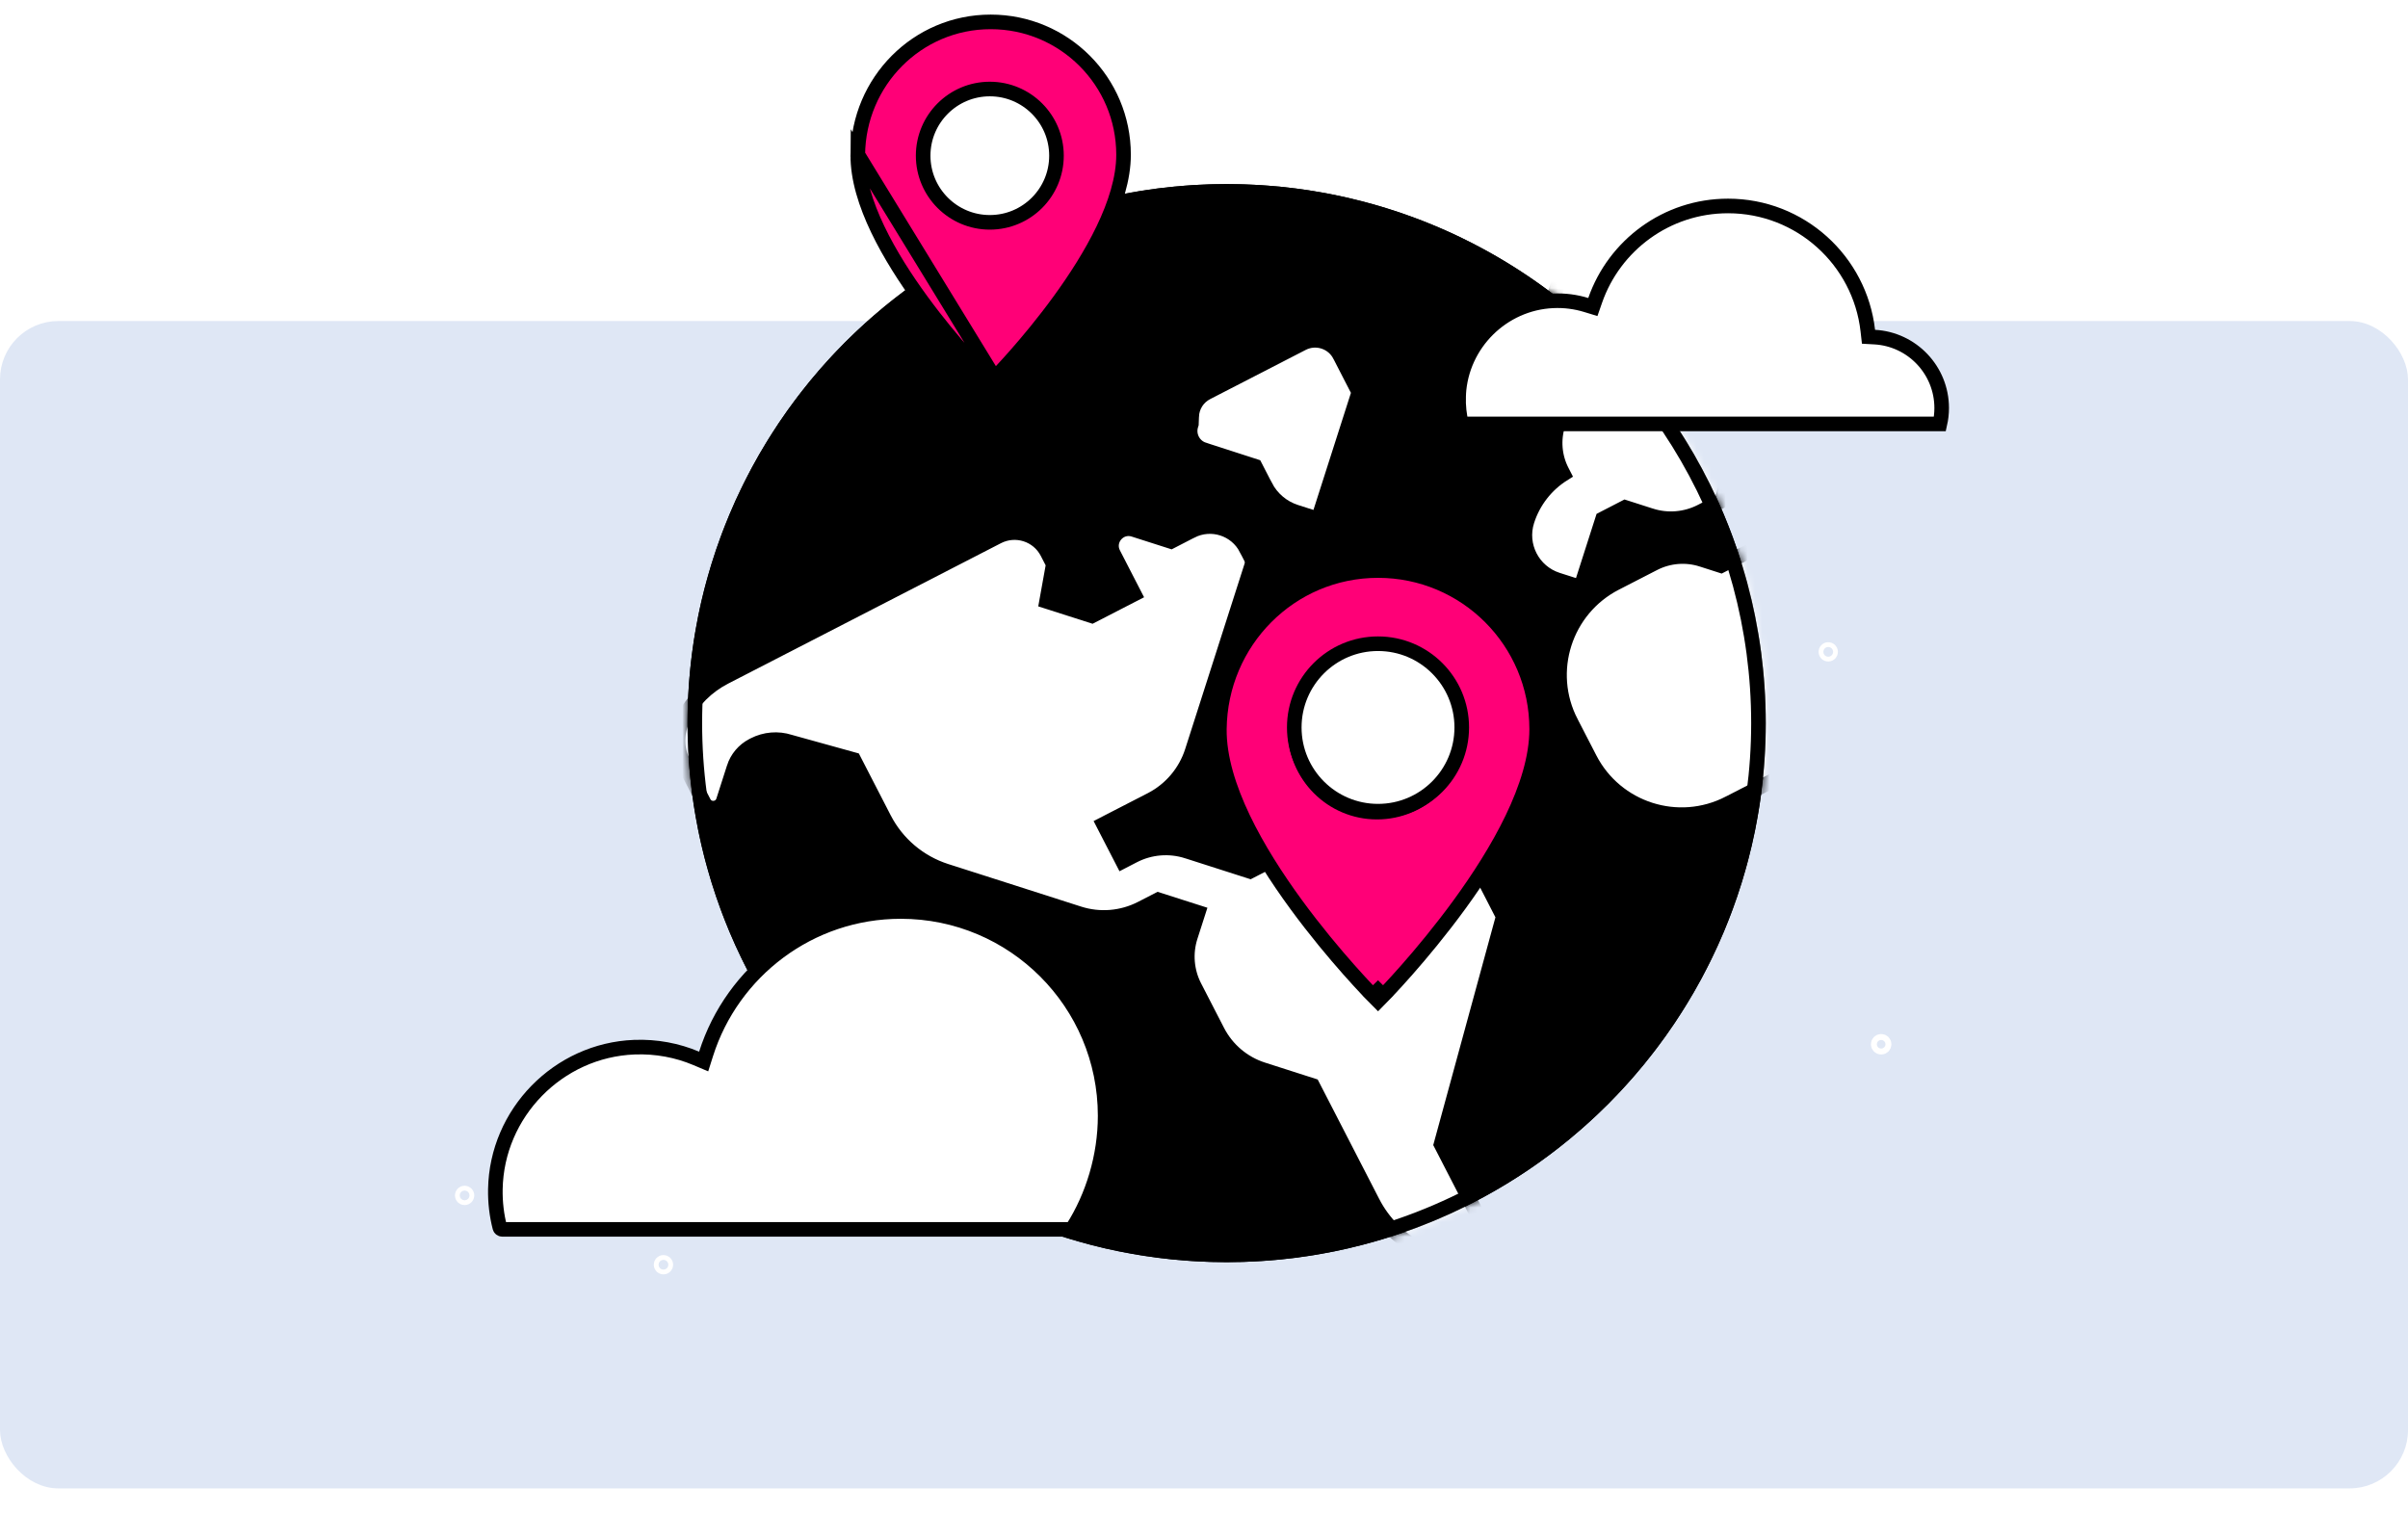 <svg width="330" height="211" viewBox="0 0 330 211" fill="none" xmlns="http://www.w3.org/2000/svg">
<rect width="330" height="211" fill="white"/>
<rect x="0.5" y="44.5" width="329" height="159" rx="7.5" fill="#DFE7F5" stroke="#DFE7F5"/>
<path d="M240.986 99.112C240.986 139.363 208.355 171.993 168.104 171.993C127.853 171.993 95.223 139.363 95.223 99.112C95.223 58.861 127.853 26.23 168.104 26.23C208.355 26.23 240.986 58.861 240.986 99.112Z" fill="black" stroke="black" stroke-width="2"/>
<mask id="mask0_148_3425" style="mask-type:alpha" maskUnits="userSpaceOnUse" x="94" y="25" width="148" height="148">
<path d="M240.986 99.112C240.986 139.363 208.356 171.993 168.104 171.993C127.853 171.993 95.223 139.363 95.223 99.112C95.223 58.861 127.853 26.23 168.104 26.23C208.356 26.23 240.986 58.861 240.986 99.112Z" fill="white" stroke="black" stroke-width="2"/>
</mask>
<g mask="url(#mask0_148_3425)">
<path d="M194.678 116.876L194.678 116.876L194.687 116.872C194.688 116.871 194.69 116.871 194.691 116.87C197.669 115.347 201.323 116.518 202.859 119.495L202.859 119.496L205.828 125.267L206.006 125.613L205.903 125.988L197.484 156.835L204.981 171.393L205.652 172.696L204.194 172.845L203.172 172.95L203.172 172.95C196.956 173.586 190.984 170.342 188.124 164.791L188.124 164.791L179.88 148.78L173.054 146.592C170.373 145.734 168.147 143.844 166.856 141.34L166.856 141.34L163.713 135.237L163.712 135.236C162.622 133.115 162.416 130.65 163.143 128.379L163.143 128.379L164.208 125.063L158.728 123.311L156.416 124.501L156.416 124.501C153.771 125.862 150.694 126.121 147.856 125.21L134.507 120.932L134.506 120.932L129.644 119.378L129.643 119.378C125.986 118.206 122.938 115.627 121.175 112.204L121.175 112.204L117.01 104.115L108.273 101.692L108.254 101.686L108.235 101.68C106.614 101.16 104.846 101.309 103.325 102.087L103.146 102.181L103.142 102.183C101.927 102.813 101.004 103.904 100.587 105.206L100.587 105.207L99.129 109.753C99.129 109.754 99.129 109.754 99.129 109.754C98.737 110.985 97.049 111.131 96.457 109.977C96.457 109.976 96.457 109.976 96.457 109.976L93.649 104.517C93.649 104.516 93.648 104.515 93.648 104.514C92.658 102.615 92.671 100.37 93.647 98.479C94.904 96.041 96.889 94.066 99.325 92.811L99.325 92.811L107.227 88.742L107.227 88.742L136.72 73.559L136.721 73.558C139.199 72.286 142.249 73.252 143.524 75.737C143.524 75.737 143.524 75.737 143.524 75.737L144.188 77.029L144.342 77.33L144.282 77.663L143.425 82.424L149.643 84.414L155.441 81.429L152.59 75.893C151.629 74.033 153.4 71.95 155.39 72.587C155.39 72.587 155.39 72.588 155.39 72.588L160.478 74.216L163.244 72.79L163.246 72.79C165.996 71.377 169.385 72.459 170.799 75.213C170.799 75.213 170.8 75.213 170.8 75.213L171.428 76.435L171.433 76.445L171.433 76.445C171.607 76.793 171.627 77.19 171.521 77.536L171.517 77.547L171.517 77.547L163.371 102.971L163.371 102.972C162.452 105.835 160.432 108.218 157.761 109.597L157.76 109.597L151.218 112.964L153.848 118.065L155.342 117.293C155.342 117.293 155.342 117.293 155.342 117.293C157.623 116.114 160.272 115.9 162.706 116.679L162.707 116.679L171.305 119.434L177.572 116.21L194.678 116.876ZM194.678 116.876L194.667 116.882M194.678 116.876L194.667 116.882M194.667 116.882L192.748 117.871L185.512 115.553L185.511 115.552M194.667 116.882L185.511 115.552M185.511 115.552C182.886 114.713 180.027 114.944 177.572 116.209L185.511 115.552Z" fill="white" stroke="black" stroke-width="2"/>
<path d="M275.027 60.67C275.968 60.333 275.968 60.333 275.968 60.332L275.967 60.331L275.966 60.327L275.963 60.318L275.951 60.286C275.941 60.26 275.927 60.222 275.908 60.175C275.871 60.08 275.815 59.943 275.739 59.767C275.588 59.415 275.356 58.906 275.027 58.261C274.368 56.971 273.32 55.135 271.749 52.915C268.607 48.474 263.378 42.501 255 36.285L254.404 37.088L255 36.285C245.597 29.309 239.747 28.124 236.103 29.008C234.269 29.453 233.078 30.406 232.348 31.265C232.11 31.546 231.922 31.816 231.775 32.053L226.796 30.46L226.795 30.46C224.788 29.821 222.612 30.001 220.737 30.959L220.734 30.96L217.548 32.601C217.548 32.601 217.548 32.602 217.547 32.602C216.017 33.388 214.872 34.751 214.347 36.379L214.346 36.381L212.225 42.99C212.224 42.99 212.224 42.99 212.224 42.99C211.27 45.961 212.913 49.143 215.882 50.089C215.884 50.089 215.885 50.089 215.886 50.09L216.604 50.323L217.559 50.634L217.866 49.678L220.861 40.328L222.816 40.956L221.671 44.536C221.066 46.421 221.237 48.468 222.145 50.223C222.145 50.224 222.145 50.224 222.146 50.225L222.431 50.782L217.704 53.215L217.702 53.217C215.714 54.245 214.209 56.017 213.525 58.147C212.842 60.276 213.03 62.594 214.06 64.587C214.061 64.587 214.061 64.587 214.061 64.587L214.259 64.973C211.906 66.448 210.134 68.718 209.282 71.384C208.197 74.765 210.058 78.383 213.438 79.469L213.439 79.469L215.674 80.185L216.626 80.49L216.931 79.537L219.625 71.131L222.713 69.537L226.238 70.668L226.24 70.668C228.518 71.395 230.991 71.188 233.119 70.1L233.121 70.099L235.549 68.85L235.917 68.661L236.043 68.267L237.157 64.801L240.673 62.989L243.517 63.901L243.517 63.901L249.183 65.718L247.283 71.653L235.858 77.534L233.232 76.691C233.232 76.691 233.232 76.691 233.231 76.691C231.049 75.99 228.679 76.188 226.645 77.234C226.645 77.234 226.645 77.234 226.645 77.234L221.398 79.932L221.397 79.932C214.446 83.511 211.711 92.043 215.3 98.995L215.3 98.996C215.434 99.255 215.563 99.503 215.685 99.739C216.051 100.447 216.362 101.046 216.589 101.495L216.592 101.5C216.695 101.7 216.812 101.926 216.942 102.177C217.206 102.686 217.522 103.295 217.873 103.984L217.876 103.989C221.455 110.931 229.976 113.666 236.928 110.086C236.928 110.086 236.928 110.086 236.929 110.086L244.525 106.178L248.416 113.74C248.416 113.74 248.416 113.741 248.416 113.741C249.813 116.457 252.232 118.503 255.146 119.439L257.686 120.255L262.551 129.709L275.027 60.67ZM275.027 60.67L275.968 60.333M275.027 60.67L275.968 60.333M281.814 121.845C281.54 126.781 278.681 131.201 274.28 133.468C270.009 135.667 264.752 133.991 262.552 129.71L281.814 121.845ZM281.814 121.845C281.814 121.844 281.814 121.843 281.814 121.842L281.831 121.549L281.831 121.543C281.963 119.071 281.437 116.607 280.307 114.414L280.1 114.012L280.065 114.003L272.115 98.561L275.184 88.976L281.814 121.845ZM271.359 81.545L271.36 81.546C274.468 82.543 276.183 85.864 275.185 88.975L271.359 81.545ZM271.359 81.545L254.781 76.237L255.252 74.77L264.803 77.827C269.311 79.271 274.126 76.789 275.569 72.282L275.569 72.281M271.359 81.545L275.569 72.281M275.569 72.281L276.73 68.649L277.034 67.697M275.569 72.281L277.034 67.697M277.034 67.697L276.082 67.392M277.034 67.697L276.082 67.392M276.082 67.392L263.835 63.472L264.157 62.468L266.489 63.212L266.491 63.212L276.082 67.392ZM276.264 61.158L275.484 61.56L273.381 62.642C273.381 62.642 273.381 62.642 273.381 62.642L273.38 62.642L272.923 61.753L276.264 61.158ZM276.264 61.158L275.968 60.333M276.264 61.158L275.968 60.333" fill="white" stroke="black" stroke-width="2"/>
<path d="M163.231 58.25L163.272 58.12L163.277 57.984L163.312 57.076L163.313 57.072C163.361 55.69 164.156 54.444 165.381 53.815L165.382 53.814L178.487 47.065C178.487 47.065 178.487 47.065 178.487 47.065C180.354 46.104 182.657 46.838 183.617 48.711L183.618 48.712L186.214 53.757L180.647 71.147L177.582 70.168L177.582 70.168C175.784 69.594 174.283 68.323 173.418 66.647C173.418 66.647 173.417 66.647 173.417 66.647C173.417 66.646 173.417 66.646 173.417 66.646L172.195 64.272L172.006 63.905L171.613 63.778L164.963 61.631C164.962 61.631 164.962 61.63 164.962 61.63C163.554 61.171 162.779 59.662 163.231 58.25Z" fill="white" stroke="black" stroke-width="2"/>
<path d="M202.776 57.868L202.934 58.175C203.339 58.962 203.027 59.928 202.243 60.332L201.936 60.49L201.926 60.471C201.44 59.526 201.812 58.365 202.757 57.878L202.776 57.868Z" fill="white" stroke="black" stroke-width="2"/>
<path d="M207.767 55.233L207.771 55.232C208.355 56.372 208.128 57.71 207.306 58.592L204.901 53.917C204.901 53.917 204.901 53.917 204.901 53.916C204.336 52.819 204.588 51.511 205.432 50.693L207.767 55.233Z" fill="white" stroke="black" stroke-width="2"/>
</g>
<path d="M188.848 135.76C188.137 136.463 188.137 136.463 188.137 136.463L188.136 136.462L188.132 136.458L188.12 136.446L188.073 136.398C188.032 136.356 187.972 136.295 187.894 136.214C187.738 136.053 187.511 135.816 187.222 135.509C186.645 134.896 185.823 134.006 184.837 132.893C182.866 130.667 180.238 127.543 177.612 123.953C174.989 120.365 172.354 116.292 170.38 112.17C168.414 108.062 167.066 103.825 167.106 99.93M188.848 135.76C189.561 136.46 189.562 136.46 189.562 136.46L189.563 136.459L189.566 136.456L189.578 136.443L189.625 136.395C189.665 136.354 189.725 136.292 189.802 136.211C189.957 136.05 190.183 135.813 190.469 135.507C191.043 134.894 191.86 134.004 192.84 132.891C194.798 130.665 197.411 127.541 200.027 123.951C202.64 120.364 205.27 116.292 207.25 112.172C209.223 108.065 210.59 103.831 210.59 99.941C210.59 87.93 200.859 78.199 188.848 78.199C176.827 78.199 167.23 87.949 167.106 99.93M188.848 135.76L188.137 136.463L188.851 137.184L189.561 136.46L188.848 135.76ZM167.106 99.93L168.106 99.941L167.106 99.93ZM188.706 111.31C182.518 111.31 177.49 106.283 177.49 100.095C177.49 93.906 182.518 88.879 188.706 88.879C194.895 88.879 199.922 93.895 199.922 100.095C199.922 106.295 194.906 111.31 188.706 111.31Z" fill="#FF0077" stroke="black" stroke-width="2"/>
<path d="M265.407 57.356C265.407 57.247 265.495 57.159 265.604 57.159C265.713 57.159 265.801 57.247 265.801 57.356C265.801 57.465 265.713 57.553 265.604 57.553C265.495 57.553 265.407 57.465 265.407 57.356Z" stroke="white" stroke-width="2"/>
<path d="M257.394 143.127C257.394 142.903 257.576 142.721 257.801 142.721C258.025 142.721 258.207 142.903 258.207 143.127C258.207 143.351 258.025 143.533 257.801 143.533C257.576 143.533 257.394 143.351 257.394 143.127Z" stroke="white" stroke-width="2"/>
<path d="M63.345 163.844C63.345 163.663 63.491 163.516 63.672 163.516C63.853 163.516 64 163.663 64 163.844C64 164.025 63.853 164.172 63.672 164.172C63.491 164.172 63.345 164.025 63.345 163.844Z" stroke="white" stroke-width="2"/>
<path d="M90.595 173.344C90.595 173.163 90.741 173.016 90.922 173.016C91.103 173.016 91.25 173.163 91.25 173.344C91.25 173.525 91.103 173.672 90.922 173.672C90.741 173.672 90.595 173.525 90.595 173.344Z" stroke="white" stroke-width="2"/>
<path d="M250.22 89.344C250.22 89.163 250.366 89.016 250.547 89.016C250.728 89.016 250.875 89.163 250.875 89.344C250.875 89.525 250.728 89.672 250.547 89.672C250.366 89.672 250.22 89.525 250.22 89.344Z" stroke="white" stroke-width="2"/>
<circle cx="168.104" cy="99.11" r="72.882" stroke="black" stroke-width="2"/>
<path d="M212.825 41.231L212.827 41.231C214.413 41.158 215.945 41.363 217.369 41.799L218.29 42.08L218.606 41.171C221.23 33.636 228.387 28.229 236.816 28.229C246.722 28.229 254.877 35.701 255.97 45.318L256.065 46.157L256.908 46.204C262.028 46.487 266.094 50.733 266.094 55.925C266.094 56.672 266.008 57.4 265.849 58.103H246.102H220.173H200.292C199.988 56.897 199.846 55.631 199.897 54.317L199.907 54.061L199.901 54.049C200.269 47.143 205.896 41.538 212.825 41.231Z" fill="white" stroke="black" stroke-width="2"/>
<path d="M95.421 145.064L96.433 145.492L96.764 144.445C100.354 133.132 110.948 124.93 123.448 124.93C138.917 124.93 151.452 137.464 151.452 152.933C151.452 158.491 149.768 163.988 146.976 168.36L146.976 168.362C146.932 168.43 146.83 168.497 146.701 168.497H99.653H68.83C68.671 168.497 68.534 168.384 68.501 168.249L68.501 168.249L68.499 168.242C68.07 166.578 67.854 164.815 67.886 162.996L67.886 162.995C68.069 152.554 76.495 143.935 86.924 143.527C89.95 143.408 92.832 143.968 95.421 145.064Z" fill="white" stroke="black" stroke-width="2"/>
<circle cx="188.847" cy="99.704" r="11.476" fill="white" stroke="black" stroke-width="2"/>
<path d="M135.765 50.93C135.054 51.633 135.054 51.633 135.054 51.633L135.053 51.632L135.05 51.629L135.04 51.618L135.001 51.578C134.967 51.543 134.916 51.492 134.852 51.425C134.722 51.291 134.533 51.093 134.293 50.839C133.813 50.329 133.129 49.589 132.31 48.664C130.672 46.815 128.488 44.218 126.305 41.233C124.125 38.252 121.932 34.864 120.289 31.43C118.652 28.011 117.521 24.468 117.555 21.2L135.765 50.93ZM135.765 50.93L135.054 51.633L135.768 52.354L136.479 51.63L135.765 50.93ZM135.765 50.93C136.479 51.63 136.479 51.63 136.479 51.63L136.48 51.629L136.483 51.626L136.493 51.616L136.532 51.576C136.546 51.561 136.563 51.544 136.582 51.524C136.609 51.496 136.642 51.462 136.68 51.422C136.809 51.288 136.997 51.091 137.235 50.836C137.712 50.327 138.391 49.587 139.205 48.662C140.832 46.812 143.004 44.216 145.178 41.232C147.35 38.251 149.539 34.863 151.187 31.432C152.83 28.014 153.975 24.474 153.975 21.21C153.975 11.15 145.825 3 135.765 3C125.696 3 117.659 11.167 117.555 21.199L135.765 50.93ZM135.647 30.473C130.607 30.473 126.512 26.378 126.512 21.337C126.512 16.297 130.607 12.202 135.647 12.202C140.689 12.202 144.783 16.288 144.783 21.337C144.783 26.388 140.698 30.473 135.647 30.473Z" fill="#FF0077" stroke="black" stroke-width="2"/>
</svg>
